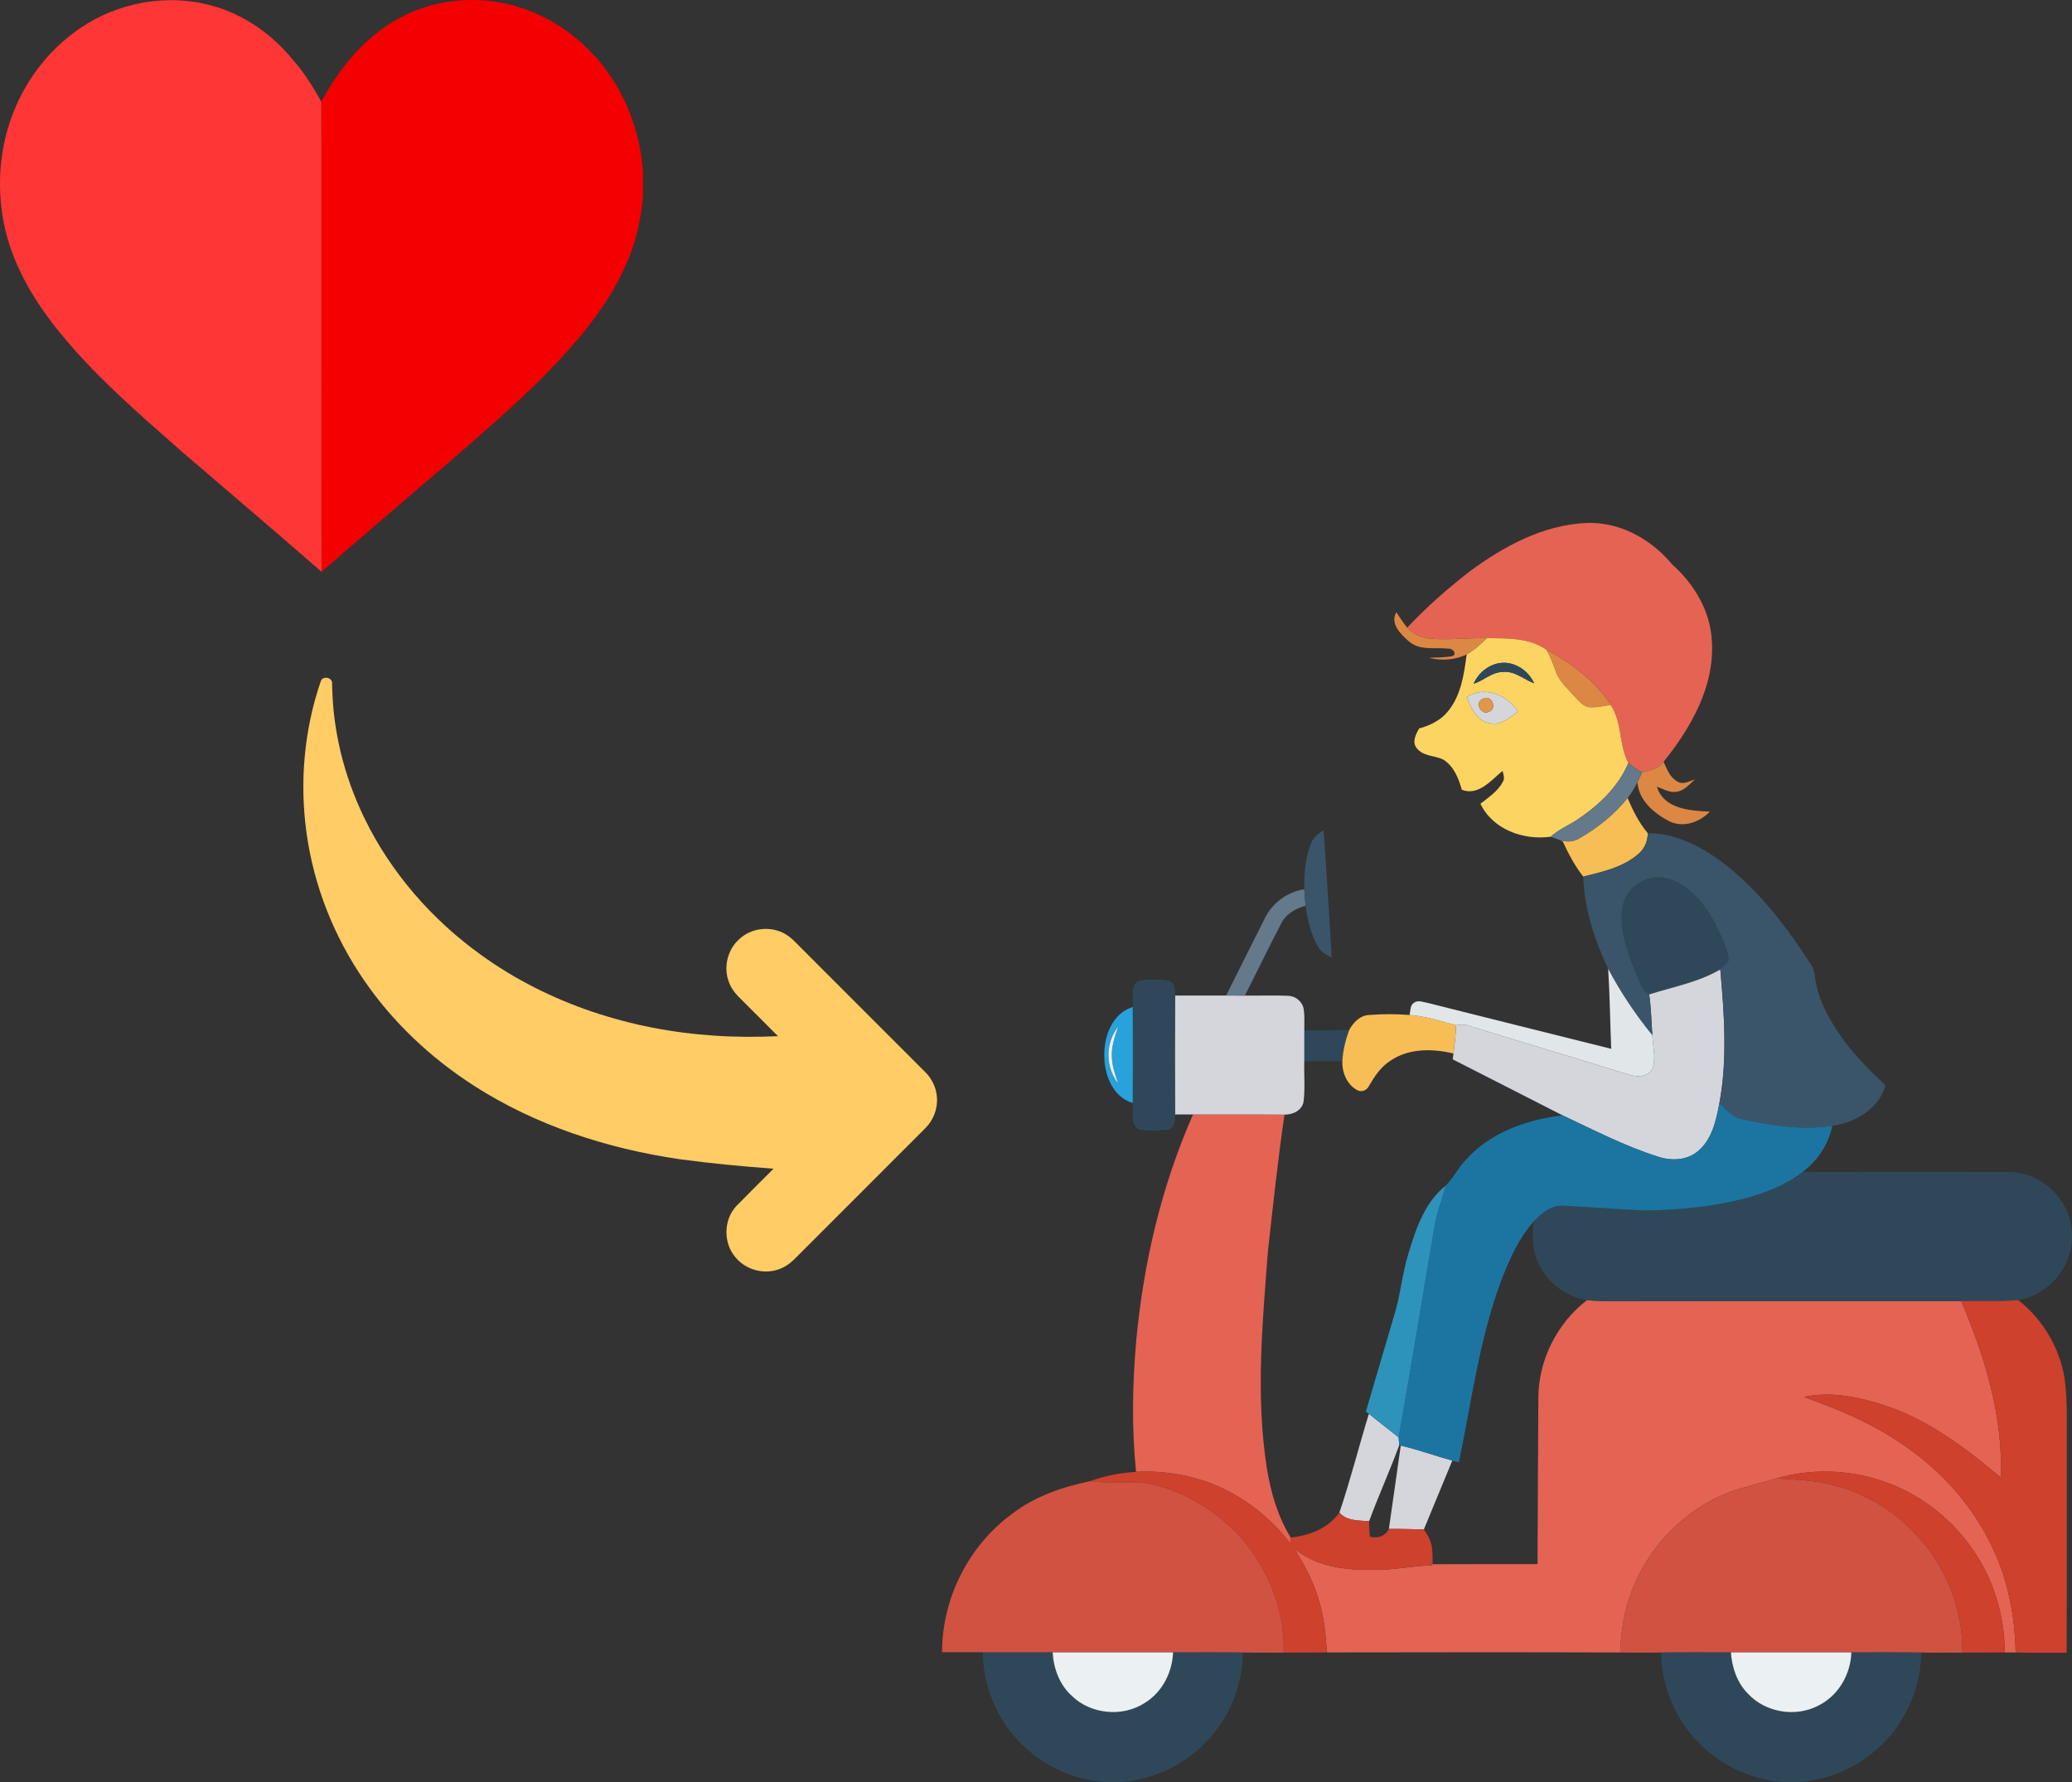 <svg xmlns="http://www.w3.org/2000/svg" width="1123.397" height="966.173" viewBox="0 0 842.548 724.63"><rect x="0" y="0" width="842.548" height="724.63" fill="#333333" stroke="none"/><g fill="#e56353"><path d="M645.367 212.63h1.94c12.82.27 24.6 7.17 32.66 16.87 8.96 7.97 15.59 19.04 16.14 31.23 1.15 18.36-8.5 35.2-19.64 49.03-2.02 2.85-5.54 3.53-8.71 4.24-1.97-1.1-3.92-2.25-5.59-3.77-3.96-7.39-2.47-16.52-7.22-23.62-6.33-9.82-16.02-16.93-26.15-22.46-7.08-4.87-15.92-4.61-24.14-4.64-7.61-.18-15.21.8-22.8.22-3.68-.19-7.08-1.92-9.64-4.51 7.78-8.31 16.36-15.83 25.34-22.81 13.96-10.33 30.09-19.06 47.81-19.78zM485.147 453.15c12.39.05 24.78-.06 37.17.08-2.69 18.47-4.69 37.04-6.73 55.59-2.26 29.23-5.01 58.81-.47 87.97 1.59 9.91 4.39 19.8 9.74 28.38-.05.59-.14 1.79-.19 2.39-8.97-11.61-21.19-20.79-35.17-25.42-8.83-2.98-18.23-4.14-27.53-3.67-1.83-17.73-1.49-35.63.07-53.36 2.94-31.59 10.27-62.89 23.11-91.96zM645.307 528.67c2.5.25 5.02.33 7.54.35 48.21-.02 96.42-.01 144.63-.01 9.65 22.62 17.09 46.93 16.11 71.76-13.88-11.64-28.64-22.88-45.93-28.9-10.92-3.61-22.71-6.36-34.18-3.84 13.01 4.65 25.92 9.87 37.51 17.51 16.7 10.65 30.83 25.68 39.2 43.73 6.4 13.27 9.15 28.01 9.45 42.67-1.49-.05-2.97-.06-4.45-.04.01-15.24-4.75-30.47-13.69-42.83-9.03-12.68-22.14-22.45-36.99-27.18-13.53-4.38-28.37-4.72-42.04-.77-5.51 1.59-11.05 3.03-16.54 4.64-19.42 6.56-35.41 22.32-42.51 41.52-3.05 7.85-4.27 16.26-4.6 24.64-39.77-.13-79.54-.09-119.3-.02-.41-7.82-1.27-15.68-3.83-23.11-2.08-6.75-5.65-12.87-9.15-18.94 9.84 8.04 23.16 8.84 35.33 8.4 6.84-.17 13.57-1.67 20.42-1.72.07-2.31.12-4.62.04-6.93.2 2.14.14 4.29.15 6.44 14.24-.09 28.49-.01 42.74-.04.12-22.44.17-44.87.33-67.31-.08-15.45 7.56-30.62 19.76-40.02z"/></g><g fill="#dc8744"><path d="M572.797 260.71c-3.22-2.88-7.71-7.12-4.98-11.75 1.44 2.1 2.76 4.3 4.4 6.26 2.56 2.59 5.96 4.32 9.64 4.51 7.59.58 15.19-.4 22.8-.22-2.52 2.48-5.18 4.85-8.25 6.62-4.79 2.27-10.26 2.6-15.38 1.38 3.29-.26 6.64-.07 9.87-.81 1.67-1.35-.58-3.15-2-2.96-5.39-.56-11.67.96-16.1-3.03zM628.797 264.15c10.13 5.53 19.82 12.64 26.15 22.46-3.01.49-6.07 1.26-9.13.91-2.35-.59-3.88-2.67-5.52-4.28-2.79-3.24-6.3-6.13-7.71-10.31-1.05-3.01-2.24-5.98-3.79-8.78zM667.757 314c3.17-.71 6.69-1.39 8.71-4.24 1.39 2.91 2.55 6.33 5.56 7.99 2.34 1.52 4.96-.14 7.25-.89-2.26 1.95-4.3 4.63-7.44 5.07-2.87.55-5.49-1.13-8.07-2.05 2.73 9.13 13.61 9.82 21.53 10.13-4.24 4.42-11.03 6.79-16.77 3.8-6.05-3.2-12.19-8.42-12.67-15.74.67-1.34 1.27-2.71 1.9-4.07z"/></g><path fill="#fcd462" d="M604.657 259.51c8.22.03 17.06-.23 24.14 4.64 1.55 2.8 2.74 5.77 3.79 8.78 1.41 4.18 4.92 7.07 7.71 10.31 1.64 1.61 3.17 3.69 5.52 4.28 3.06.35 6.12-.42 9.13-.91 4.75 7.1 3.26 16.23 7.22 23.62-4.3 10.22-12.82 17.93-21.97 23.84-3.27 1.95-6.77 3.55-9.6 6.15-11.05 1.51-23.58-2.85-28.6-13.42 3.34-2.61 7.12-5.06 9.13-8.93.89-1.4.18-2.98-.13-4.43-4.57 3.82-9.93 10.33-16.57 7.69-1.34-4.7-3.27-9.73-7.7-12.35-3.47-1.62-8.05-1.24-10.6-4.53-2.08-2.48-.41-5.66.93-8.04 4.34-1.21 8.64-3.19 11.55-6.76 5.5-6.45 6.7-15.21 7.8-23.32 3.07-1.77 5.73-4.14 8.25-6.62m-5.42 18.52c4.04-1.27 7.25-4.68 11.68-4.79 4.9-.62 8.65 2.99 12.93 4.6-1.82-4.02-5.53-7.17-9.87-8.08-6.14-1.37-12.36 2.69-14.74 8.27m-2.8 5.41c1.71 4.48 4.24 9.9 9.56 10.69 4.41.91 7.97-2.45 11.3-4.77-4.26-6.72-13.75-10.72-20.86-5.92z"/><g fill="#2f4859"><path d="M599.237 278.03c2.38-5.58 8.6-9.64 14.74-8.27 4.34.91 8.05 4.06 9.87 8.08-4.28-1.61-8.03-5.22-12.93-4.6-4.43.11-7.64 3.52-11.68 4.79zM660.037 367.69c1.76-7.78 10.58-12.68 18.17-10.46 8.83 2.49 14.82 10.35 19.13 18.01 2.32 4.89 5.15 9.84 5.61 15.33-.92 1.4-2.15 2.55-3.42 3.62-8.91 5.23-19.18 7.08-28.91 10.16-3.41-2.1-4.32-6.23-5.82-9.66-3.34-8.5-6.81-17.75-4.76-27zM463.007 398.81c3.88-.76 7.92-.63 11.82-.16 2.88.46 3.09 3.84 3.06 6.15-.08 16.13-.08 32.25 0 48.37.03 2.33-.19 5.7-3.07 6.2-3.87.44-7.88.59-11.72-.15-3.81-2.05-2.06-7.21-2.48-10.71.05-13.02.06-26.03 0-39.05.42-3.49-1.32-8.53 2.39-10.65zM530.377 418.91c6.08-.01 12.15.03 18.23-.03-1.46 4.05-2.56 8.28-2.75 12.6-5.17-.01-10.33-.01-15.49 0 .01-4.19-.01-8.38.01-12.57zM708.747 487.49c8.6-2.26 17.15-5.47 24.25-10.96 27.94-.08 55.88-.12 83.81.02 13.08-.02 24.93 11.08 25.62 24.17 1.35 13.14-8.79 25.84-21.74 27.91-7.72.72-15.47.25-23.21.38-48.21 0-96.42-.01-144.63.01-2.52-.02-5.04-.1-7.54-.35-7.97-1.36-15.26-6.4-19.03-13.6-3.12-5.61-3.52-12.25-2.55-18.47 3.17-3.32 7.16-6.73 12.08-6.33 11.04.51 22.07 1.49 33.11 1.93 13.38-.18 26.83-1.41 39.83-4.71zM399.677 671.82c9.45 0 18.91-.01 28.36 0 .37 6.61 2.8 13.24 7.8 17.74 7.75 7.58 20.72 8.76 29.77 2.82 7.03-4.36 11.13-12.39 11.41-20.56 9.44.04 18.89-.12 28.34.09-.07 11.82-4.21 23.5-11.65 32.68-9.4 11.96-24.16 19.49-39.37 20.04h-3.08c-15.54-.35-30.67-8.08-40.17-20.35-7.3-9.17-11.33-20.75-11.41-32.46zM675.507 671.93c9.44-.24 18.89-.07 28.34-.11.41 6.18 2.48 12.38 6.92 16.85 7.16 7.76 19.56 9.74 28.84 4.76 8.02-4.04 12.98-12.73 13.22-21.61 9.46.04 18.92-.13 28.38.11-.1 15.53-7.39 30.79-19.47 40.55-8.79 7.31-19.94 11.64-31.37 12.15h-3.12c-11.76-.26-23.28-4.65-32.29-12.16-12.07-9.76-19.36-25.02-19.45-40.54z"/></g><g fill="#d5d6db"><path d="M596.437 283.44c7.11-4.8 16.6-.8 20.86 5.92-3.33 2.32-6.89 5.68-11.3 4.77-5.32-.79-7.85-6.21-9.56-10.69m6.76.63c-3.93 1.3-1 7.16 2.4 5.29 3.42-1.35.84-7.01-2.4-5.29zM670.617 404.35c9.73-3.08 20-4.93 28.91-10.16 1.59 18.05 2.98 36.41-.36 54.36-1.32 7.04-3 14.88-8.84 19.64-4.56 3.76-11 3.92-16.39 2.04-13.38-4.26-25.89-10.76-38.56-16.72-14.88-7.59-29.76-15.18-44.64-22.76.07-.59.22-1.78.29-2.37.5-3.82.94-7.65 1.06-11.5 1.7-.38 3.47-.38 5.13.19 21.46 6.7 43.04 12.99 64.49 19.71 3.57 1.3 8.88 1.45 10.48-2.78 1.13-4.28-.09-8.73-.28-13.06-.39-5.53-.5-11.09-1.29-16.59zM477.887 404.8c6.89.03 13.78.01 20.68.01 2.54 0 5.09.01 7.64.01 5.87.08 11.75-.17 17.61.09 2.94.07 5.71 2.28 6.27 5.19.49 2.91.25 5.87.29 8.81-.02 4.19 0 8.38-.01 12.57-.17 5.46.38 10.96-.28 16.39-.6 3.66-4.39 5.42-7.77 5.36-12.39-.14-24.78-.03-37.17-.08-2.42 0-4.84.01-7.26.02-.08-16.12-.08-32.24 0-48.37zM556.627 574.9c4.03 3.19 8.04 6.41 12.11 9.55.06 1.06.14 2.13.24 3.2-3.81 10.4-8.42 20.5-12.25 30.89-4.18-.31-9.06-.02-12.08-3.49 4.48-13.22 7.89-26.8 11.98-40.15zM569.597 587.79c7.09 1.66 13.95 4.16 20.96 6.11-3.84 9.33-7.71 18.65-11.56 27.98-4.74-.07-9.49-.26-14.23-.19 1.56-11.31 3.28-22.6 4.83-33.9z"/></g><path fill="#e2964a" d="M603.197 284.07c3.24-1.72 5.82 3.94 2.4 5.29-3.4 1.87-6.33-3.99-2.4-5.29z"/><g fill="#64798a"><path d="M662.167 310.23c1.67 1.52 3.62 2.67 5.59 3.77-.63 1.36-1.23 2.73-1.9 4.07a42.925 42.925 0 0 1-4.02 6.45c-5.33 6.77-12.23 12.14-19.65 16.44-2.15 1.37-4.76 1.44-7.19.92-1.45-.59-2.92-1.15-4.4-1.66 2.83-2.6 6.33-4.2 9.6-6.15 9.15-5.91 17.67-13.62 21.97-23.84zM514.087 373.89c3.01-6.51 9.19-11.23 16.3-12.3.08 2.24.27 4.47.53 6.7-4.09 1.14-8.07 3.39-9.99 7.34-5.04 9.66-9.79 19.48-14.72 29.19-2.55 0-5.1-.01-7.64-.01 5.17-10.31 10.31-20.63 15.52-30.92z"/></g><g fill="#f7be56"><path d="M642.187 340.96c7.42-4.3 14.32-9.67 19.65-16.44 2.16 5.06 4.65 10.05 8.22 14.29-.08 3.14-1.23 6.2-3.67 8.27-6.22 5.58-14.71 7.4-22.59 9.37-3.4-4.36-5.98-9.25-8.3-14.25l-.5-.32c2.43.52 5.04.45 7.19-.92zM548.607 418.88c1.64-3.09 4.41-6.01 8.13-6.17 5.46-.42 10.96-.45 16.42 0 6.5.44 12.68 2.55 18.93 4.17-.12 3.85-.56 7.68-1.06 11.5-8.45-2.05-18.13-2.2-25.58 2.89-3.93 2.49-6.52 6.42-8.82 10.35-.79 1.66-2.84 2.59-4.55 1.74-4.31-2.18-6.41-7.22-6.22-11.88.19-4.32 1.29-8.55 2.75-12.6z"/></g><g fill="#3a556a"><path d="M533.137 342.94c.87-2.43 2.94-4.02 5.07-5.31 1.21 17.22 2.36 34.44 3.27 51.68-2.02-1-4.16-2.07-5.32-4.11-3.13-5.08-4.42-11.07-5.24-16.91-.26-2.23-.45-4.46-.53-6.7-.1-6.29.39-12.76 2.75-18.65zM670.057 338.81c11.29-.11 21.76 5.45 30.59 12.04 14.58 11.16 25.83 25.99 35.72 41.3 1.18 1.6 1.47 3.57 1.73 5.48 1.02 7.87 4.74 15.09 9.05 21.65 5.4 8.24 12.35 15.29 19.52 21.98-2.56 9.65-12.27 15.18-21.6 16.52-12.23 1.87-24.65-.02-36.61-2.71-3.94-.69-6.57-3.89-9.29-6.52 3.34-17.95 1.95-36.31.36-54.36 1.27-1.07 2.5-2.22 3.42-3.62-.46-5.49-3.29-10.44-5.61-15.33-4.31-7.66-10.3-15.52-19.13-18.01-7.59-2.22-16.41 2.68-18.17 10.46-2.05 9.25 1.42 18.5 4.76 27 1.5 3.43 2.41 7.56 5.82 9.66.79 5.5.9 11.06 1.29 16.59a162.891 162.891 0 0 1-17.96-26.98c-5.55-11.76-9.71-24.41-10.15-37.51 7.88-1.97 16.37-3.79 22.59-9.37 2.44-2.07 3.59-5.13 3.67-8.27z"/></g><path fill="#e1e6e9" d="M653.947 393.96c5.07 9.57 11.1 18.61 17.96 26.98.19 4.33 1.41 8.78.28 13.06-1.6 4.23-6.91 4.08-10.48 2.78-21.45-6.72-43.03-13.01-64.49-19.71-1.66-.57-3.43-.57-5.13-.19-6.25-1.62-12.43-3.73-18.93-4.17.46-1.71.14-4 1.91-5.03 1.69-1.16 3.76-.14 5.56.14 24.84 6.27 49.7 12.43 74.55 18.65-.45-10.83-.56-21.68-1.23-32.51z"/><path fill="#27a2db" d="M449.047 429.65c-.27-8.07 3.16-17.59 11.57-20.19.06 13.02.05 26.03 0 39.05-7.98-2.38-11.5-11.19-11.57-18.86m5.66 10.93c-1.1-3.29-2.34-6.59-2.55-10.09-.41-4.49 1.09-8.82 2.53-12.99-5.28 6.53-5.21 16.54.02 23.08z"/><g fill="#ebf0f3"><path d="M454.707 440.58c-5.23-6.54-5.3-16.55-.02-23.08-1.44 4.17-2.94 8.5-2.53 12.99.21 3.5 1.45 6.8 2.55 10.09zM428.037 671.82h48.98c-.28 8.17-4.38 16.2-11.41 20.56-9.05 5.94-22.02 4.76-29.77-2.82-5-4.5-7.43-11.13-7.8-17.74zM703.847 671.82h48.98c-.24 8.88-5.2 17.57-13.22 21.61-9.28 4.98-21.68 3-28.84-4.76-4.44-4.47-6.51-10.67-6.92-16.85z"/></g><path fill="#1c75a1" d="M690.327 468.19c5.84-4.76 7.52-12.6 8.84-19.64 2.72 2.63 5.35 5.83 9.29 6.52 11.96 2.69 24.38 4.58 36.61 2.71-1.53 7.49-5.94 14.2-12.07 18.75-7.1 5.49-15.65 8.7-24.25 10.96-13 3.3-26.45 4.53-39.83 4.71-11.04-.44-22.07-1.42-33.11-1.93-4.92-.4-8.91 3.01-12.08 6.33-5.92 6.62-9.66 14.84-12.87 23.04-9.22 24.11-12.39 49.86-17.63 74.99-.89-.25-1.79-.48-2.67-.73-7.01-1.95-13.87-4.45-20.96-6.11l-.62-.14c-.1-1.07-.18-2.14-.24-3.2 5.11-28.67 9.75-57.43 14.66-86.14.92-5.55 3.11-10.76 4.45-16.2 3.17-3.08 5.01-7.23 8.1-10.38 9.94-11.23 24.9-16.47 39.43-18.22 12.67 5.96 25.18 12.46 38.56 16.72 5.39 1.88 11.83 1.72 16.39-2.04z"/><path fill="#2d93ba" d="M572.787 509.48c2.99-9.97 6.62-20.64 15.06-27.37-1.34 5.44-3.53 10.65-4.45 16.2-4.91 28.71-9.55 57.47-14.66 86.14-4.07-3.14-8.08-6.36-12.11-9.55l-1.2-.96c3.77-12.76 7.47-25.53 11.26-38.28 2.76-8.55 3.43-17.6 6.1-26.18z"/><g fill="#ce412d"><path d="M797.477 529.01c7.74-.13 15.49.34 23.21-.38 9.97 7.8 16.85 19.41 18.87 31.9 1.3 9.66.77 19.41.87 29.12-.05 27.46.09 54.92-.07 82.38-6.91-.04-13.82.1-20.72-.09-.3-14.66-3.05-29.4-9.45-42.67-8.37-18.05-22.5-33.08-39.2-43.73-11.59-7.64-24.5-12.86-37.51-17.51 11.47-2.52 23.26.23 34.18 3.84 17.29 6.02 32.05 17.26 45.93 28.9.98-24.83-6.46-49.14-16.11-71.76zM443.357 602.25c5.96-2.22 12.27-3.36 18.61-3.78 9.3-.47 18.7.69 27.53 3.67 13.98 4.63 26.2 13.81 35.17 25.42.05-.6.14-1.8.19-2.39 7.57-.73 15.25-3.75 19.79-10.12 3.02 3.47 7.9 3.18 12.08 3.49-.03 2.1.15 4.19.29 6.28 3.04.86 6.37-.14 7.75-3.13 4.74-.07 9.49.12 14.23.19 1.62 2.32 3.06 4.85 3.33 7.72.08 2.31.03 4.62-.04 6.93-6.85.05-13.58 1.55-20.42 1.72-12.17.44-25.49-.36-35.33-8.4 3.5 6.07 7.07 12.19 9.15 18.94 2.56 7.43 3.42 15.29 3.83 23.11-5.85.12-11.7.02-17.54.08.67-18.15-7.11-35.97-19.48-49.03-10.01-9.98-22.78-17.44-36.77-19.95-7.44-.74-14.94.32-22.37-.75z"/><path d="M722.467 601.12c13.67-3.95 28.51-3.61 42.04.77 14.85 4.73 27.96 14.5 36.99 27.18 8.94 12.36 13.7 27.59 13.69 42.83-5.73.1-11.46.03-17.18.08.22-18.03-7.02-35.99-19.67-48.83-8.85-9.33-20.33-16.07-32.79-19.24-7.53-2.06-15.36-2.22-23.08-2.79z"/></g><g fill="#d15241"><path d="M705.927 605.76c5.49-1.61 11.03-3.05 16.54-4.64 7.72.57 15.55.73 23.08 2.79 12.46 3.17 23.94 9.91 32.79 19.24 12.65 12.84 19.89 30.8 19.67 48.83-5.6.02-11.21.08-16.8-.05-9.46-.24-18.92-.07-28.38-.11h-48.98c-9.45.04-18.9-.13-28.34.11-5.57.12-11.13.12-16.69-.01.33-8.38 1.55-16.79 4.6-24.64 7.1-19.2 23.09-34.96 42.51-41.52zM411.727 615.42c9.22-7.05 20.38-10.82 31.63-13.17 7.43 1.07 14.93.01 22.37.75 13.99 2.51 26.76 9.97 36.77 19.95 12.37 13.06 20.15 30.88 19.48 49.03-5.54.02-11.08.08-16.62-.07-9.45-.21-18.9-.05-28.34-.09h-48.98c-9.45-.01-18.91 0-28.36 0-5.53 0-11.07 0-16.6-.01-.02-21.94 10.88-43.51 28.65-56.39z"/></g><path fill="#f40000" d="M161.359 7.947c14.742-8.485 32.994-10.104 49.187-5.2 14.645 4.388 27.543 13.986 36.406 26.389 8.689 11.836 13.45 26.261 14.517 40.84V79.9c-.899 9.568-2.957 19.094-6.998 27.85-4.46 10.354-10.947 19.687-18.017 28.417-11.677 13.98-24.974 26.506-38.679 38.47-7.534 6.773-15.237 13.352-22.95 19.921-14.707 12.633-29.455 25.214-44.074 37.944-.118-38.24-.02-76.485-.051-114.725-.051-25.48.107-50.96-.077-76.428 7.284-13.394 17.266-25.848 30.736-33.403z"/><path fill="#ff3636" d="M29.609 13.638C44.6 2.068 64.738-2.612 83.249 1.582c14.11 3.045 26.737 11.52 35.778 22.665 4.557 5.185 8.296 11.05 11.596 17.103.184 25.469.026 50.949.077 76.428.03 38.24-.067 76.485.05 114.725-18.634-16.254-37.468-32.284-56.24-48.375-18.063-15.896-36.493-31.665-51.521-50.57-10.11-12.684-18.436-27.243-21.526-43.318C-.974 77.362-.407 63.866 3.47 51.32 8.022 36.482 17.155 22.97 29.61 13.639z"/><g><path fill="#fc6" d="M130.443 276.987c.8-2.397 4.884-1.52 4.607 1.027.192 18.89 4.854 37.65 13.116 54.617 10.764 22.223 27.515 41.35 47.528 55.72 27.525 19.851 61.016 30.55 94.728 32.75 8.635.6 17.295.615 25.94.232-4.794-4.823-9.607-9.616-14.41-14.425-2.26-2.144-4.46-4.51-5.523-7.501-2.382-6.012-.62-13.363 4.264-17.607 4.592-4.264 11.772-5.311 17.42-2.623 2.21.992 4.064 2.598 5.725 4.335 17.45 17.46 34.91 34.91 52.361 52.366 2.754 2.71 4.522 6.405 4.788 10.266.388 4.678-1.455 9.43-4.808 12.698-17.118 17.123-34.241 34.246-51.364 51.37-2.09 2.15-4.265 4.354-7.104 5.492-6.38 2.875-14.465.866-18.78-4.637-4.894-5.81-4.687-15.114.494-20.677 4.989-5.11 10.094-10.105 15.119-15.175-12.773-.947-25.536-2.15-38.229-3.867-29.499-4.33-58.58-13.76-83.743-29.987-17.39-11.192-32.781-25.627-44.492-42.715-12.34-17.898-20.537-38.671-23.467-60.225-2.83-20.557-.911-41.794 5.83-61.434z"/></g></svg>